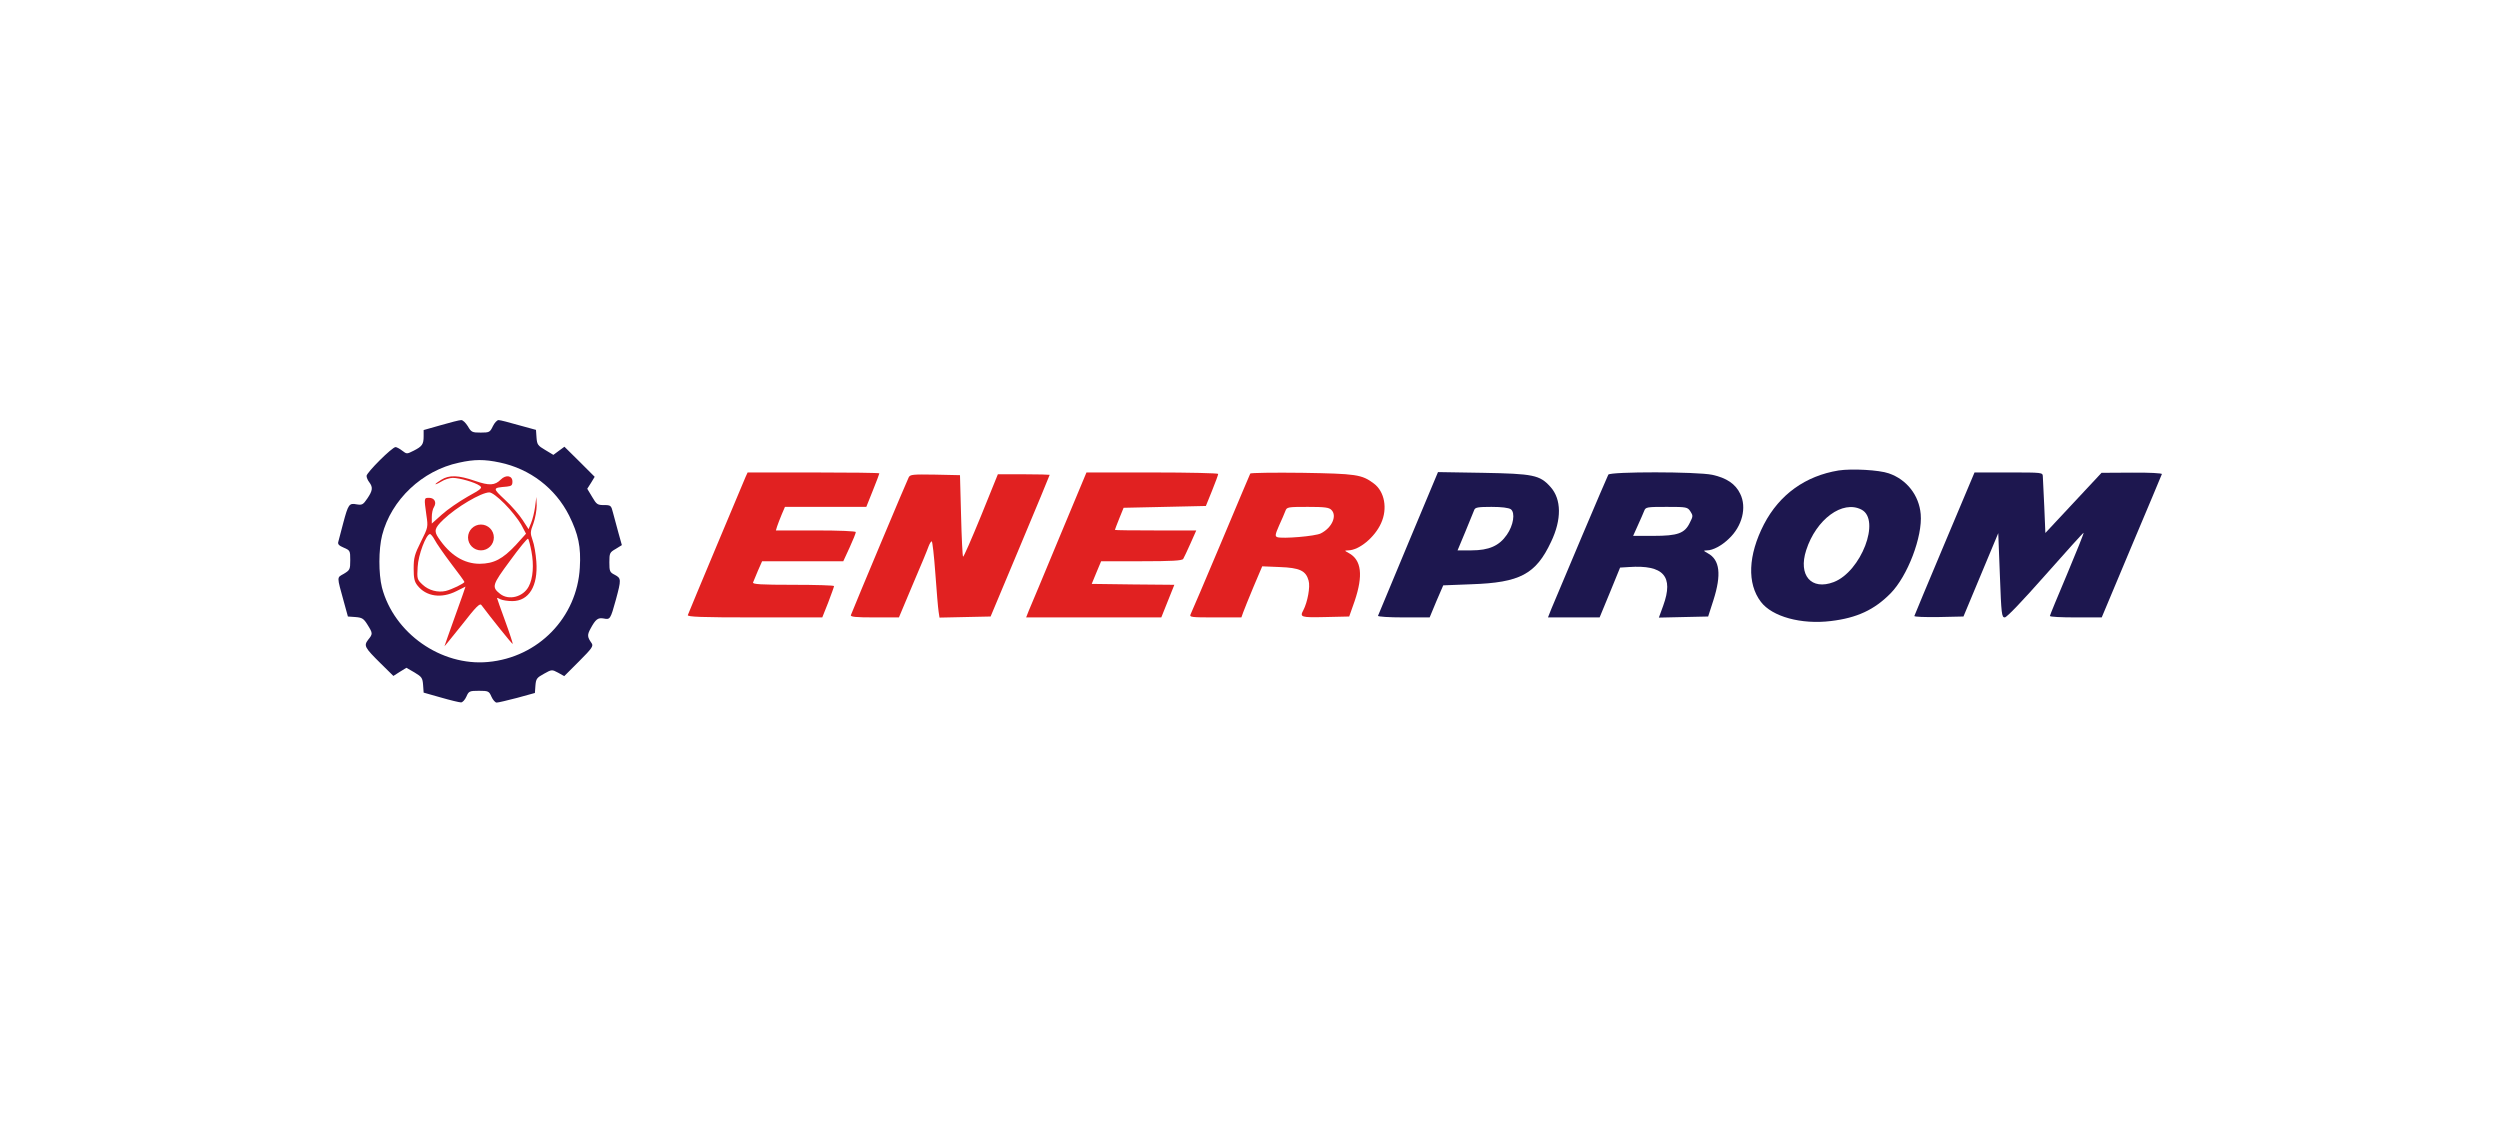 <svg width="244" height="110" viewBox="0 0 244 110" fill="none" xmlns="http://www.w3.org/2000/svg">
<path d="M43.027 41.496L41.347 41.973V42.575C41.347 43.371 41.205 43.565 40.374 43.989C39.702 44.326 39.702 44.326 39.26 43.989C39.012 43.795 38.712 43.636 38.606 43.636C38.27 43.636 35.776 46.129 35.776 46.448C35.776 46.607 35.9 46.89 36.041 47.067C36.413 47.562 36.377 47.88 35.847 48.658C35.44 49.26 35.334 49.313 34.803 49.224C34.078 49.083 33.99 49.207 33.495 51.063C33.282 51.895 33.07 52.708 33.017 52.885C32.947 53.115 33.088 53.257 33.548 53.451C34.167 53.716 34.184 53.752 34.184 54.671C34.184 55.573 34.149 55.644 33.566 55.998C32.858 56.404 32.858 56.175 33.566 58.757L33.955 60.171L34.697 60.224C35.334 60.277 35.493 60.366 35.864 60.967C36.395 61.816 36.395 61.869 35.935 62.435C35.493 63.019 35.564 63.178 37.156 64.752L38.394 65.972L39.03 65.565L39.667 65.176L40.463 65.636C41.17 66.06 41.241 66.167 41.294 66.856L41.347 67.599L43.027 68.076C43.947 68.342 44.831 68.554 44.99 68.554C45.132 68.572 45.379 68.306 45.52 67.988C45.75 67.458 45.821 67.422 46.741 67.422C47.66 67.422 47.731 67.458 47.961 67.988C48.102 68.306 48.332 68.572 48.474 68.572C48.633 68.572 49.517 68.359 50.472 68.112L52.206 67.634L52.258 66.909C52.312 66.255 52.382 66.149 53.09 65.76C53.85 65.335 53.868 65.335 54.469 65.654L55.07 65.99L56.521 64.54C57.794 63.266 57.935 63.054 57.741 62.771C57.316 62.17 57.299 61.975 57.635 61.356C58.13 60.437 58.36 60.26 58.926 60.366C59.545 60.49 59.58 60.454 60.111 58.527C60.641 56.564 60.641 56.44 60.005 56.104C59.509 55.856 59.474 55.75 59.474 54.883C59.474 53.982 59.509 53.911 60.093 53.575L60.694 53.203L60.358 52.001C60.181 51.346 59.952 50.462 59.828 50.038C59.651 49.33 59.615 49.295 58.944 49.295C58.307 49.295 58.218 49.224 57.794 48.499L57.316 47.703L57.688 47.12L58.041 46.536L56.574 45.068L55.088 43.6L54.558 43.989L54.009 44.396L53.214 43.919C52.488 43.494 52.418 43.388 52.365 42.716L52.312 41.956L50.632 41.496C49.712 41.231 48.828 41.001 48.669 41.001C48.527 40.983 48.262 41.266 48.102 41.602C47.82 42.186 47.767 42.221 46.918 42.221C46.087 42.221 45.998 42.186 45.662 41.602C45.45 41.266 45.167 40.983 45.008 41.001C44.831 41.001 43.947 41.231 43.027 41.496ZM48.775 45.139C51.728 45.758 54.204 47.65 55.548 50.321C56.45 52.142 56.715 53.38 56.591 55.396C56.326 60.26 52.541 64.168 47.625 64.61C43.045 65.035 38.447 61.798 37.279 57.342C36.943 55.998 36.943 53.61 37.297 52.231C38.181 48.782 41.205 45.917 44.795 45.157C46.299 44.821 47.271 44.821 48.775 45.139Z" fill="#1D174F"/>
<path d="M43.08 46.819C42.762 47.014 42.496 47.208 42.496 47.261C42.496 47.297 42.762 47.191 43.08 46.996C43.381 46.801 43.894 46.642 44.194 46.642C44.866 46.642 46.369 47.084 46.812 47.403C47.112 47.615 47.006 47.721 45.627 48.481C44.795 48.959 43.681 49.719 43.133 50.215L42.143 51.099V50.462C42.143 50.109 42.231 49.666 42.355 49.49C42.638 49.03 42.408 48.588 41.877 48.588C41.382 48.588 41.382 48.588 41.612 50.25C41.789 51.453 41.789 51.453 41.082 52.867C40.463 54.105 40.374 54.441 40.374 55.485C40.374 56.422 40.445 56.776 40.746 57.147C41.594 58.226 43.08 58.438 44.548 57.695C45.025 57.448 45.432 57.253 45.432 57.253C45.45 57.253 44.99 58.544 44.424 60.118C43.858 61.71 43.381 63.036 43.381 63.072C43.381 63.107 44.141 62.152 45.096 60.967C46.475 59.199 46.829 58.845 46.988 59.057C47.873 60.242 49.995 62.895 50.048 62.859C50.066 62.824 49.747 61.816 49.305 60.614C48.863 59.411 48.509 58.403 48.509 58.367C48.509 58.332 48.669 58.385 48.845 58.491C49.04 58.58 49.553 58.668 49.995 58.668C51.622 58.668 52.524 57.2 52.347 54.813C52.294 54.07 52.135 53.115 51.976 52.708C51.746 52.036 51.746 51.912 52.064 51.081C52.241 50.586 52.382 49.79 52.382 49.33L52.347 48.499L52.223 49.472C52.152 50.002 51.976 50.71 51.834 51.046L51.587 51.647L51.003 50.745C50.685 50.25 49.924 49.366 49.288 48.782C48.05 47.615 48.05 47.615 49.482 47.491C49.924 47.438 50.013 47.367 50.013 46.996C50.013 46.412 49.376 46.306 48.881 46.801C48.297 47.385 47.767 47.42 46.334 46.925C44.742 46.377 43.84 46.342 43.08 46.819ZM49.252 49.171C49.871 49.79 50.578 50.692 50.861 51.187L51.339 52.089L50.349 53.186C49.058 54.565 48.209 55.007 46.829 55.025C45.273 55.025 43.911 54.176 42.779 52.478C42.337 51.824 42.426 51.523 43.275 50.71C44.548 49.49 46.953 48.075 47.749 48.057C47.996 48.057 48.545 48.464 49.252 49.171ZM42.426 52.691C42.585 53.009 43.31 54.052 44.017 54.99C44.742 55.927 45.326 56.74 45.326 56.794C45.326 56.935 44.088 57.536 43.505 57.678C42.726 57.855 41.842 57.625 41.241 57.059C40.71 56.564 40.693 56.493 40.763 55.343C40.816 54.158 41.594 52.125 41.966 52.125C42.054 52.125 42.267 52.39 42.426 52.691ZM51.87 53.822C52.117 55.131 52.029 56.44 51.604 57.236C51.074 58.261 49.659 58.633 48.81 57.961C47.961 57.289 48.032 57.094 49.783 54.724C50.667 53.504 51.463 52.531 51.533 52.584C51.604 52.62 51.746 53.168 51.87 53.822Z" fill="#E12121"/>
<path d="M179.449 45.917C176.213 46.448 173.684 48.252 172.163 51.17C170.607 54.194 170.501 56.953 171.862 58.739C172.959 60.189 175.806 60.967 178.689 60.614C181.235 60.313 182.933 59.517 184.507 57.925C186.187 56.228 187.655 52.355 187.461 50.179C187.301 48.34 186.099 46.801 184.348 46.2C183.393 45.864 180.74 45.723 179.449 45.917ZM181.678 49.737C183.588 50.728 181.642 55.785 178.972 56.811C176.779 57.642 175.488 56.157 176.284 53.699C177.256 50.675 179.838 48.782 181.678 49.737Z" fill="#1D174F"/>
<path d="M72.773 46.536C72.596 46.943 67.308 59.552 67.132 60.03C67.061 60.207 68.44 60.26 73.64 60.26H80.254L80.838 58.792C81.138 57.996 81.403 57.271 81.403 57.2C81.403 57.13 79.6 57.077 77.407 57.077C74.276 57.077 73.427 57.023 73.498 56.847C73.551 56.74 73.763 56.21 73.976 55.697L74.382 54.777H78.344H82.305L82.924 53.433C83.26 52.708 83.526 52.036 83.526 51.93C83.526 51.842 81.952 51.771 79.617 51.771H75.727L75.85 51.364C75.921 51.152 76.116 50.639 76.293 50.215L76.611 49.472H80.59H84.551L85.188 47.88C85.542 46.996 85.825 46.253 85.825 46.2C85.825 46.147 82.924 46.112 79.405 46.112H72.968L72.773 46.536Z" fill="#E12121"/>
<path d="M103.368 52.514C101.9 56.051 100.574 59.234 100.415 59.588L100.15 60.26H106.746H113.343L113.979 58.668L114.616 57.077L110.584 57.041L106.552 56.988L107.011 55.874L107.471 54.777H111.397C114.351 54.777 115.376 54.724 115.482 54.547C115.553 54.441 115.872 53.752 116.19 53.044L116.756 51.771H112.777C110.601 51.771 108.815 51.753 108.815 51.718C108.815 51.682 109.01 51.187 109.24 50.604L109.664 49.56L113.679 49.472L117.693 49.383L118.294 47.898C118.63 47.067 118.896 46.342 118.896 46.253C118.896 46.182 116.013 46.112 112.476 46.112H106.039L103.368 52.514Z" fill="#E12121"/>
<path d="M122.026 46.218C121.991 46.306 120.682 49.366 119.161 53.009C117.622 56.652 116.296 59.782 116.208 59.941C116.066 60.242 116.225 60.26 118.613 60.26H121.159L121.336 59.765C121.425 59.499 121.884 58.385 122.344 57.271L123.193 55.273L124.891 55.343C126.854 55.414 127.455 55.697 127.72 56.67C127.897 57.271 127.614 58.774 127.208 59.552C126.836 60.242 126.96 60.278 129.365 60.224L131.682 60.171L132.212 58.668C133.061 56.157 132.885 54.654 131.647 53.982C131.204 53.734 131.187 53.734 131.594 53.716C132.655 53.699 134.176 52.443 134.794 51.064C135.449 49.631 135.131 47.969 134.087 47.191C132.902 46.306 132.389 46.236 127.102 46.147C124.36 46.112 122.079 46.147 122.026 46.218ZM129.949 49.773C130.515 50.339 130.002 51.506 128.923 52.054C128.41 52.337 125.138 52.602 124.661 52.425C124.431 52.337 124.449 52.178 124.838 51.294C125.103 50.727 125.368 50.091 125.457 49.861C125.598 49.49 125.687 49.472 127.632 49.472C129.294 49.472 129.719 49.525 129.949 49.773Z" fill="#E12121"/>
<path d="M137.447 53.009C135.856 56.829 134.529 60.012 134.494 60.101C134.458 60.189 135.573 60.26 136.987 60.26H139.534L140.188 58.686L140.86 57.13L143.619 57.023C148.341 56.864 149.898 56.051 151.383 52.885C152.426 50.71 152.409 48.729 151.33 47.527C150.287 46.359 149.668 46.236 144.698 46.147L140.348 46.076L137.447 53.009ZM147.457 49.702C147.899 50.038 147.722 51.258 147.068 52.195C146.325 53.274 145.317 53.716 143.619 53.716H142.258L143.018 51.895C143.425 50.904 143.814 49.949 143.885 49.773C143.973 49.525 144.238 49.472 145.565 49.472C146.59 49.472 147.227 49.56 147.457 49.702Z" fill="#1D174F"/>
<path d="M156.972 46.324C156.848 46.536 152.197 57.519 151.418 59.411L151.082 60.26H153.611H156.123L157.131 57.819L158.121 55.396L158.988 55.343C162.365 55.113 163.373 56.245 162.33 59.11L161.906 60.278L164.311 60.224L166.716 60.171L167.229 58.58C168.025 56.086 167.865 54.636 166.681 53.999C166.221 53.734 166.221 53.734 166.61 53.716C167.176 53.716 168.042 53.257 168.732 52.584C170.041 51.364 170.501 49.525 169.846 48.199C169.386 47.226 168.502 46.642 167.123 46.342C165.602 46.023 157.184 46.023 156.972 46.324ZM164.983 49.914C165.248 50.321 165.248 50.392 164.93 51.011C164.435 52.054 163.745 52.301 161.393 52.301H159.394L159.854 51.276C160.102 50.728 160.385 50.091 160.473 49.861C160.615 49.49 160.721 49.472 162.666 49.472C164.629 49.472 164.7 49.49 164.983 49.914Z" fill="#1D174F"/>
<path d="M189.795 53.044C188.203 56.847 186.859 60.03 186.842 60.118C186.806 60.207 187.867 60.242 189.211 60.224L191.634 60.171L193.332 56.104L195.03 52.036L195.189 56.157C195.33 59.959 195.366 60.26 195.666 60.26C195.861 60.26 197.382 58.668 199.646 56.104C201.662 53.822 203.342 51.965 203.359 52.001C203.395 52.036 202.67 53.84 201.75 56.033C200.83 58.208 200.07 60.047 200.07 60.118C200.07 60.207 201.202 60.26 202.599 60.26H205.128L208.028 53.345C209.638 49.525 210.982 46.342 210.999 46.271C211.035 46.182 209.726 46.112 208.081 46.129L205.11 46.147L202.369 49.083L199.628 52.019L199.522 49.454C199.451 48.057 199.398 46.731 199.38 46.501C199.363 46.112 199.363 46.112 196.038 46.112H192.713L189.795 53.044Z" fill="#1D174F"/>
<path d="M88.69 46.589C88.548 46.837 83.437 59.022 83.048 60.03C82.977 60.207 83.508 60.26 85.347 60.26H87.735L89.096 57.023C89.857 55.255 90.546 53.593 90.635 53.31C90.741 53.044 90.865 52.832 90.936 52.832C91.006 52.832 91.165 54.247 91.289 55.962C91.413 57.696 91.555 59.376 91.608 59.694L91.696 60.278L94.19 60.224L96.683 60.171L99.566 53.292C101.158 49.507 102.449 46.377 102.449 46.342C102.449 46.324 101.317 46.289 99.92 46.289H97.391L95.746 50.356C94.826 52.602 94.048 54.388 93.995 54.335C93.942 54.282 93.854 52.478 93.801 50.321L93.695 46.377L91.272 46.324C89.096 46.289 88.831 46.306 88.69 46.589Z" fill="#E12121"/>
<circle cx="46.94" cy="52.456" r="1.26" fill="#E12121"/>
</svg>
